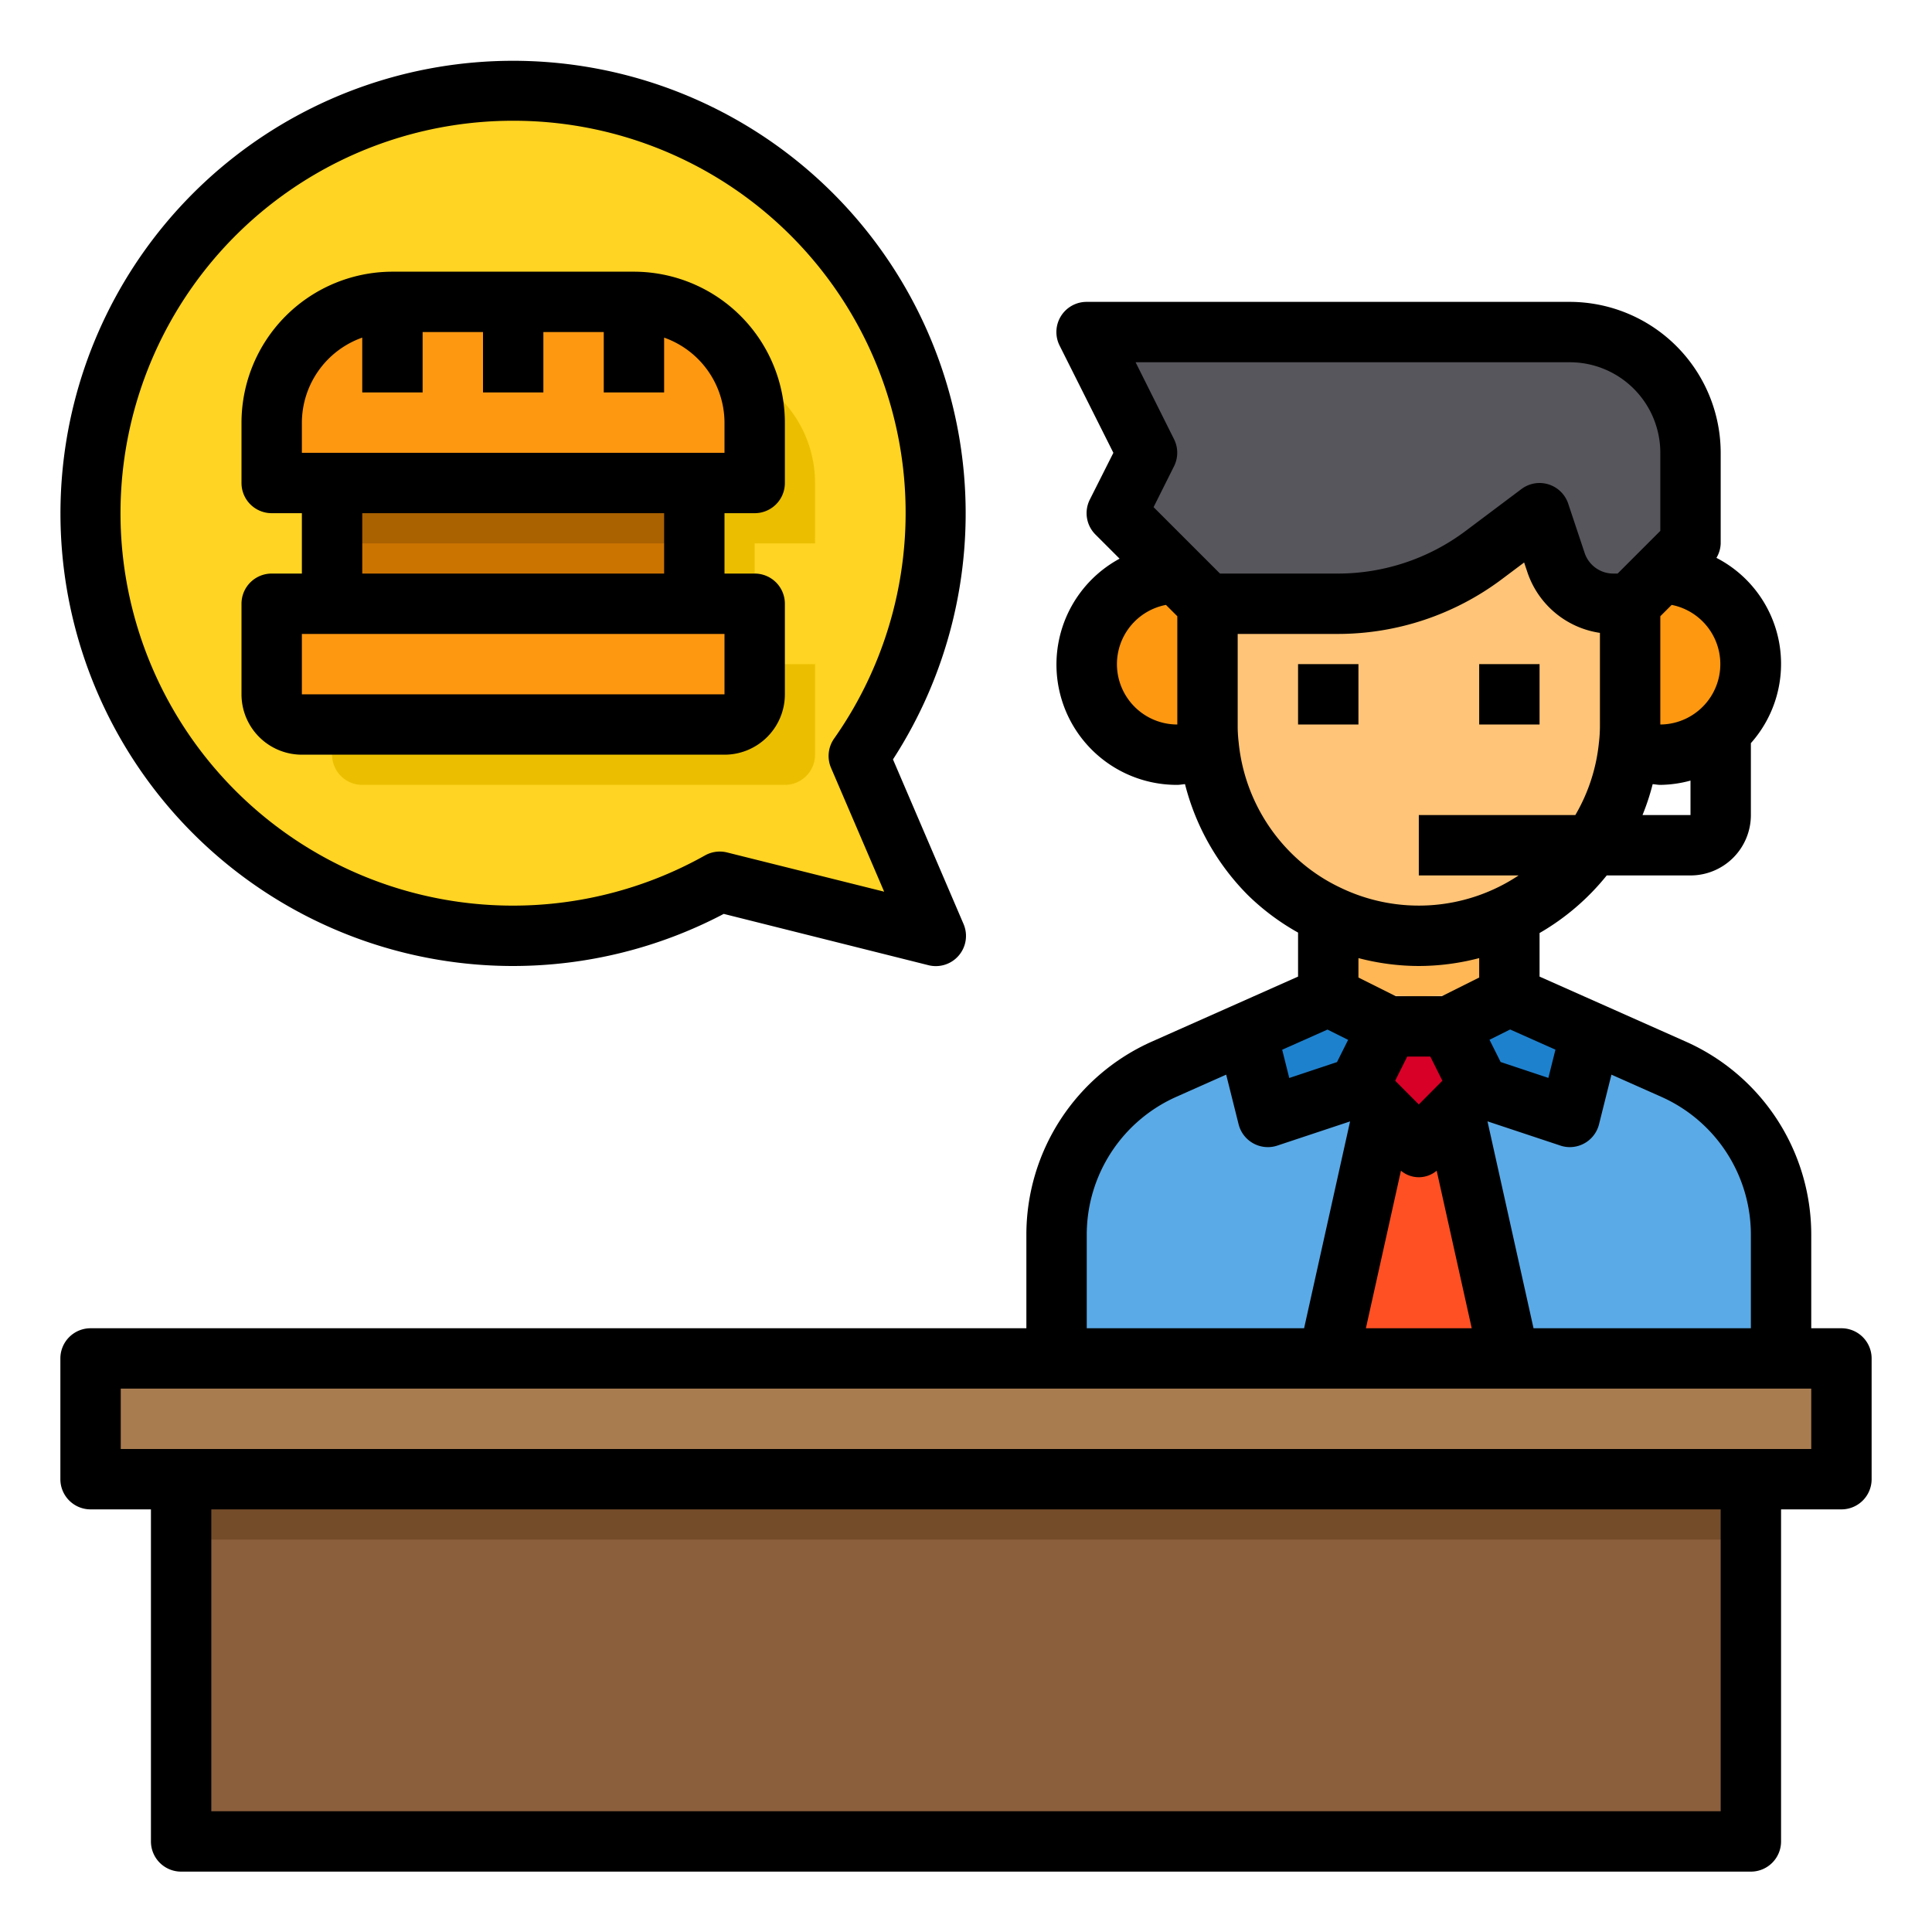 <svg height="512" viewBox="0 0 64 64" width="512" xmlns="http://www.w3.org/2000/svg"><g id="Food-Delivery"><path d="m44 30v.32.68 2l2 1h2l2-1v-2-.68-.32z" fill="#ffc477"/><path d="m28.45 25.04 2.55 5.96-7.16-1.79a13.863 13.863 0 0 1 -6.84 1.79 14.023 14.023 0 1 1 11.45-5.96z" fill="#ffd422"/><path d="m6 49h52v12h-52z" fill="#8b5e3c"/><path d="m61 45v4h-3-52-3v-4h32 9 6 9z" fill="#a97c50"/><path d="m52.7 34.2-.7 2.8-3-1-1-2 2-1z" fill="#1e81ce"/><path d="m45 36 .82.82-1.82 8.18h-9v-4.1a6 6 0 0 1 3.56-5.48l2.74-1.22.7 2.8z" fill="#5aaae7"/><path d="m46 34-1 2-3 1-.7-2.8 2.7-1.2z" fill="#1e81ce"/><path d="m46 34h2l1 2-.82.82-1.18 1.18-1.18-1.18-.82-.82z" fill="#d80027"/><path d="m48.18 36.82 1.82 8.18h-6l1.82-8.18 1.18 1.18z" fill="#ff5023"/><path d="m59 40.9v4.1h-9l-1.82-8.18.82-.82 3 1 .7-2.8 2.74 1.22a6 6 0 0 1 3.56 5.48z" fill="#5aaae7"/><path d="m40 20v4a5.529 5.529 0 0 0 .04.71c0 .03.01.06.01.09a2.8 2.8 0 0 1 -1.05.2 3 3 0 0 1 0-6z" fill="#ff9811"/><path d="m50 30.32a7.017 7.017 0 0 1 -7.95-1.37 6.961 6.961 0 0 1 -2-4.15c0-.03-.01-.06-.01-.09a5.529 5.529 0 0 1 -.04-.71v-4h4.33a7.982 7.982 0 0 0 4.8-1.6l1.87-1.4.54 1.63a2.009 2.009 0 0 0 1.9 1.37h.56v4a5.529 5.529 0 0 1 -.04.71c0 .03-.01.06-.01.09a6.937 6.937 0 0 1 -3.95 5.52z" fill="#ffc477"/><path d="m50 30.32v2a6.958 6.958 0 0 1 -6 0v-2a6.958 6.958 0 0 0 6 0z" fill="#ffb655"/><path d="m55 19a3 3 0 0 1 3 3 3.011 3.011 0 0 1 -3 3 2.8 2.8 0 0 1 -1.05-.2c0-.03.01-.06.01-.09a5.529 5.529 0 0 0 .04-.71v-4z" fill="#ff9811"/><path d="m55 19-1 1h-.56a2.009 2.009 0 0 1 -1.9-1.37l-.54-1.63-1.87 1.4a7.982 7.982 0 0 1 -4.8 1.6h-4.33l-1-1-2-2 1-2-2-4h16a4 4 0 0 1 4 4v3z" fill="#57565c"/><path d="m25 20v3a1 1 0 0 1 -1 1h-14a1 1 0 0 1 -1-1v-3z" fill="#ff9811"/><path d="m11 16h12v4h-12z" fill="#cc7400"/><path d="m25 14v2h-16v-2a4 4 0 0 1 4-4h8a4 4 0 0 1 4 4z" fill="#ff9811"/><path d="m11 16h12v2h-12z" fill="#aa6100"/><path d="m27 16v2h-2v2h-2v-4h2v-2a3.931 3.931 0 0 0 -.36-1.64 3.988 3.988 0 0 1 2.36 3.64z" fill="#ebbf00"/><path d="m25 22h2v3a1 1 0 0 1 -1 1h-14a1 1 0 0 1 -1-1v-1h13a1 1 0 0 0 1-1z" fill="#ebbf00"/><path d="m6 49h52v2h-52z" fill="#754c29"/><path d="m61 44h-1v-3.1a7 7 0 0 0 -4.153-6.394l-4.847-2.155v-1.443a7.956 7.956 0 0 0 2.225-1.908h2.775a2 2 0 0 0 2-2v-2.382a3.95 3.95 0 0 0 -1.141-6.138.982.982 0 0 0 .141-.48v-3a5.006 5.006 0 0 0 -5-5h-16a1 1 0 0 0 -.9 1.447l1.782 3.553-.782 1.553a1 1 0 0 0 .188 1.154l.8.8a3.986 3.986 0 0 0 1.912 7.493c.086 0 .169-.019.255-.024a7.987 7.987 0 0 0 2.089 3.682 7.839 7.839 0 0 0 1.656 1.235v1.458l-4.847 2.155a7 7 0 0 0 -4.153 6.394v3.1h-31a1 1 0 0 0 -1 1v4a1 1 0 0 0 1 1h2v11a1 1 0 0 0 1 1h52a1 1 0 0 0 1-1v-11h2a1 1 0 0 0 1-1v-4a1 1 0 0 0 -1-1zm-3-3.1v3.1h-7.2l-1.525-6.854 2.407.8a.983.983 0 0 0 .318.054 1 1 0 0 0 .97-.758l.411-1.643 1.653.735a5 5 0 0 1 2.966 4.566zm-11-8.9a7.921 7.921 0 0 0 2-.262v.644l-1.236.618h-1.528l-1.236-.618v-.644a7.933 7.933 0 0 0 2 .262zm-.783 3.8.4-.8h.764l.4.8-.781.786zm.191 2.981a.919.919 0 0 0 1.184 0l1.161 5.219h-3.506zm5.118-4.01-.234.936-1.582-.527-.368-.736.683-.341zm2.884-7.771a7.763 7.763 0 0 0 .337-1.024c.085.006.168.024.253.024a3.939 3.939 0 0 0 1-.142v1.142zm.59-3v-3.586l.376-.376a2 2 0 0 1 -.376 3.962zm-3-12a3 3 0 0 1 3 3v2.586l-1.414 1.414h-.145a1 1 0 0 1 -.948-.684l-.544-1.632a1 1 0 0 0 -.651-.638.985.985 0 0 0 -.298-.046 1 1 0 0 0 -.6.2l-1.865 1.4a7.051 7.051 0 0 1 -4.2 1.4h-3.921l-2.2-2.2.678-1.356a1 1 0 0 0 0-.894l-1.274-2.55zm-15 10a2 2 0 0 1 1.624-1.962l.376.376v3.586a2 2 0 0 1 -2-2zm4.031 2.579a4.588 4.588 0 0 1 -.031-.579v-3h3.333a9.057 9.057 0 0 0 5.4-1.8l.756-.567.106.316a2.994 2.994 0 0 0 2.405 2.016v3.035a4.762 4.762 0 0 1 -.035.614 5.9 5.9 0 0 1 -.78 2.386h-5.185v2h3.306a5.969 5.969 0 0 1 -5.884.414 5.853 5.853 0 0 1 -1.665-1.171 6 6 0 0 1 -1.726-3.664zm2.944 9.527.683.341-.368.736-1.582.527-.234-.936zm-7.975 6.794a5 5 0 0 1 2.966-4.566l1.653-.735.411 1.643a1 1 0 0 0 .97.758.983.983 0 0 0 .316-.052l2.407-.8-1.523 6.852h-7.2zm21 19.1h-50v-10h50zm3-12h-56v-2h56z"/><path d="m43 22h2v2h-2z"/><path d="m49 22h2v2h-2z"/><path d="m10 25h14a2 2 0 0 0 2-2v-3a1 1 0 0 0 -1-1h-1v-2h1a1 1 0 0 0 1-1v-2a5.006 5.006 0 0 0 -5-5h-8a5.006 5.006 0 0 0 -5 5v2a1 1 0 0 0 1 1h1v2h-1a1 1 0 0 0 -1 1v3a2 2 0 0 0 2 2zm0-11a3 3 0 0 1 2-2.816v1.816h2v-2h2v2h2v-2h2v2h2v-1.816a3 3 0 0 1 2 2.816v1h-14zm2 3h10v2h-10zm-2 4h14v2h-14z"/><path d="m17 32a15.01 15.01 0 0 0 6.975-1.726l6.783 1.7a1 1 0 0 0 1.161-1.364l-2.338-5.454a14.993 14.993 0 1 0 -12.581 6.844zm0-28a12.988 12.988 0 0 1 10.63 20.468 1 1 0 0 0 -.1.97l1.759 4.1-5.206-1.3a1 1 0 0 0 -.731.1 13 13 0 1 1 -6.352-24.338z"/></g></svg>